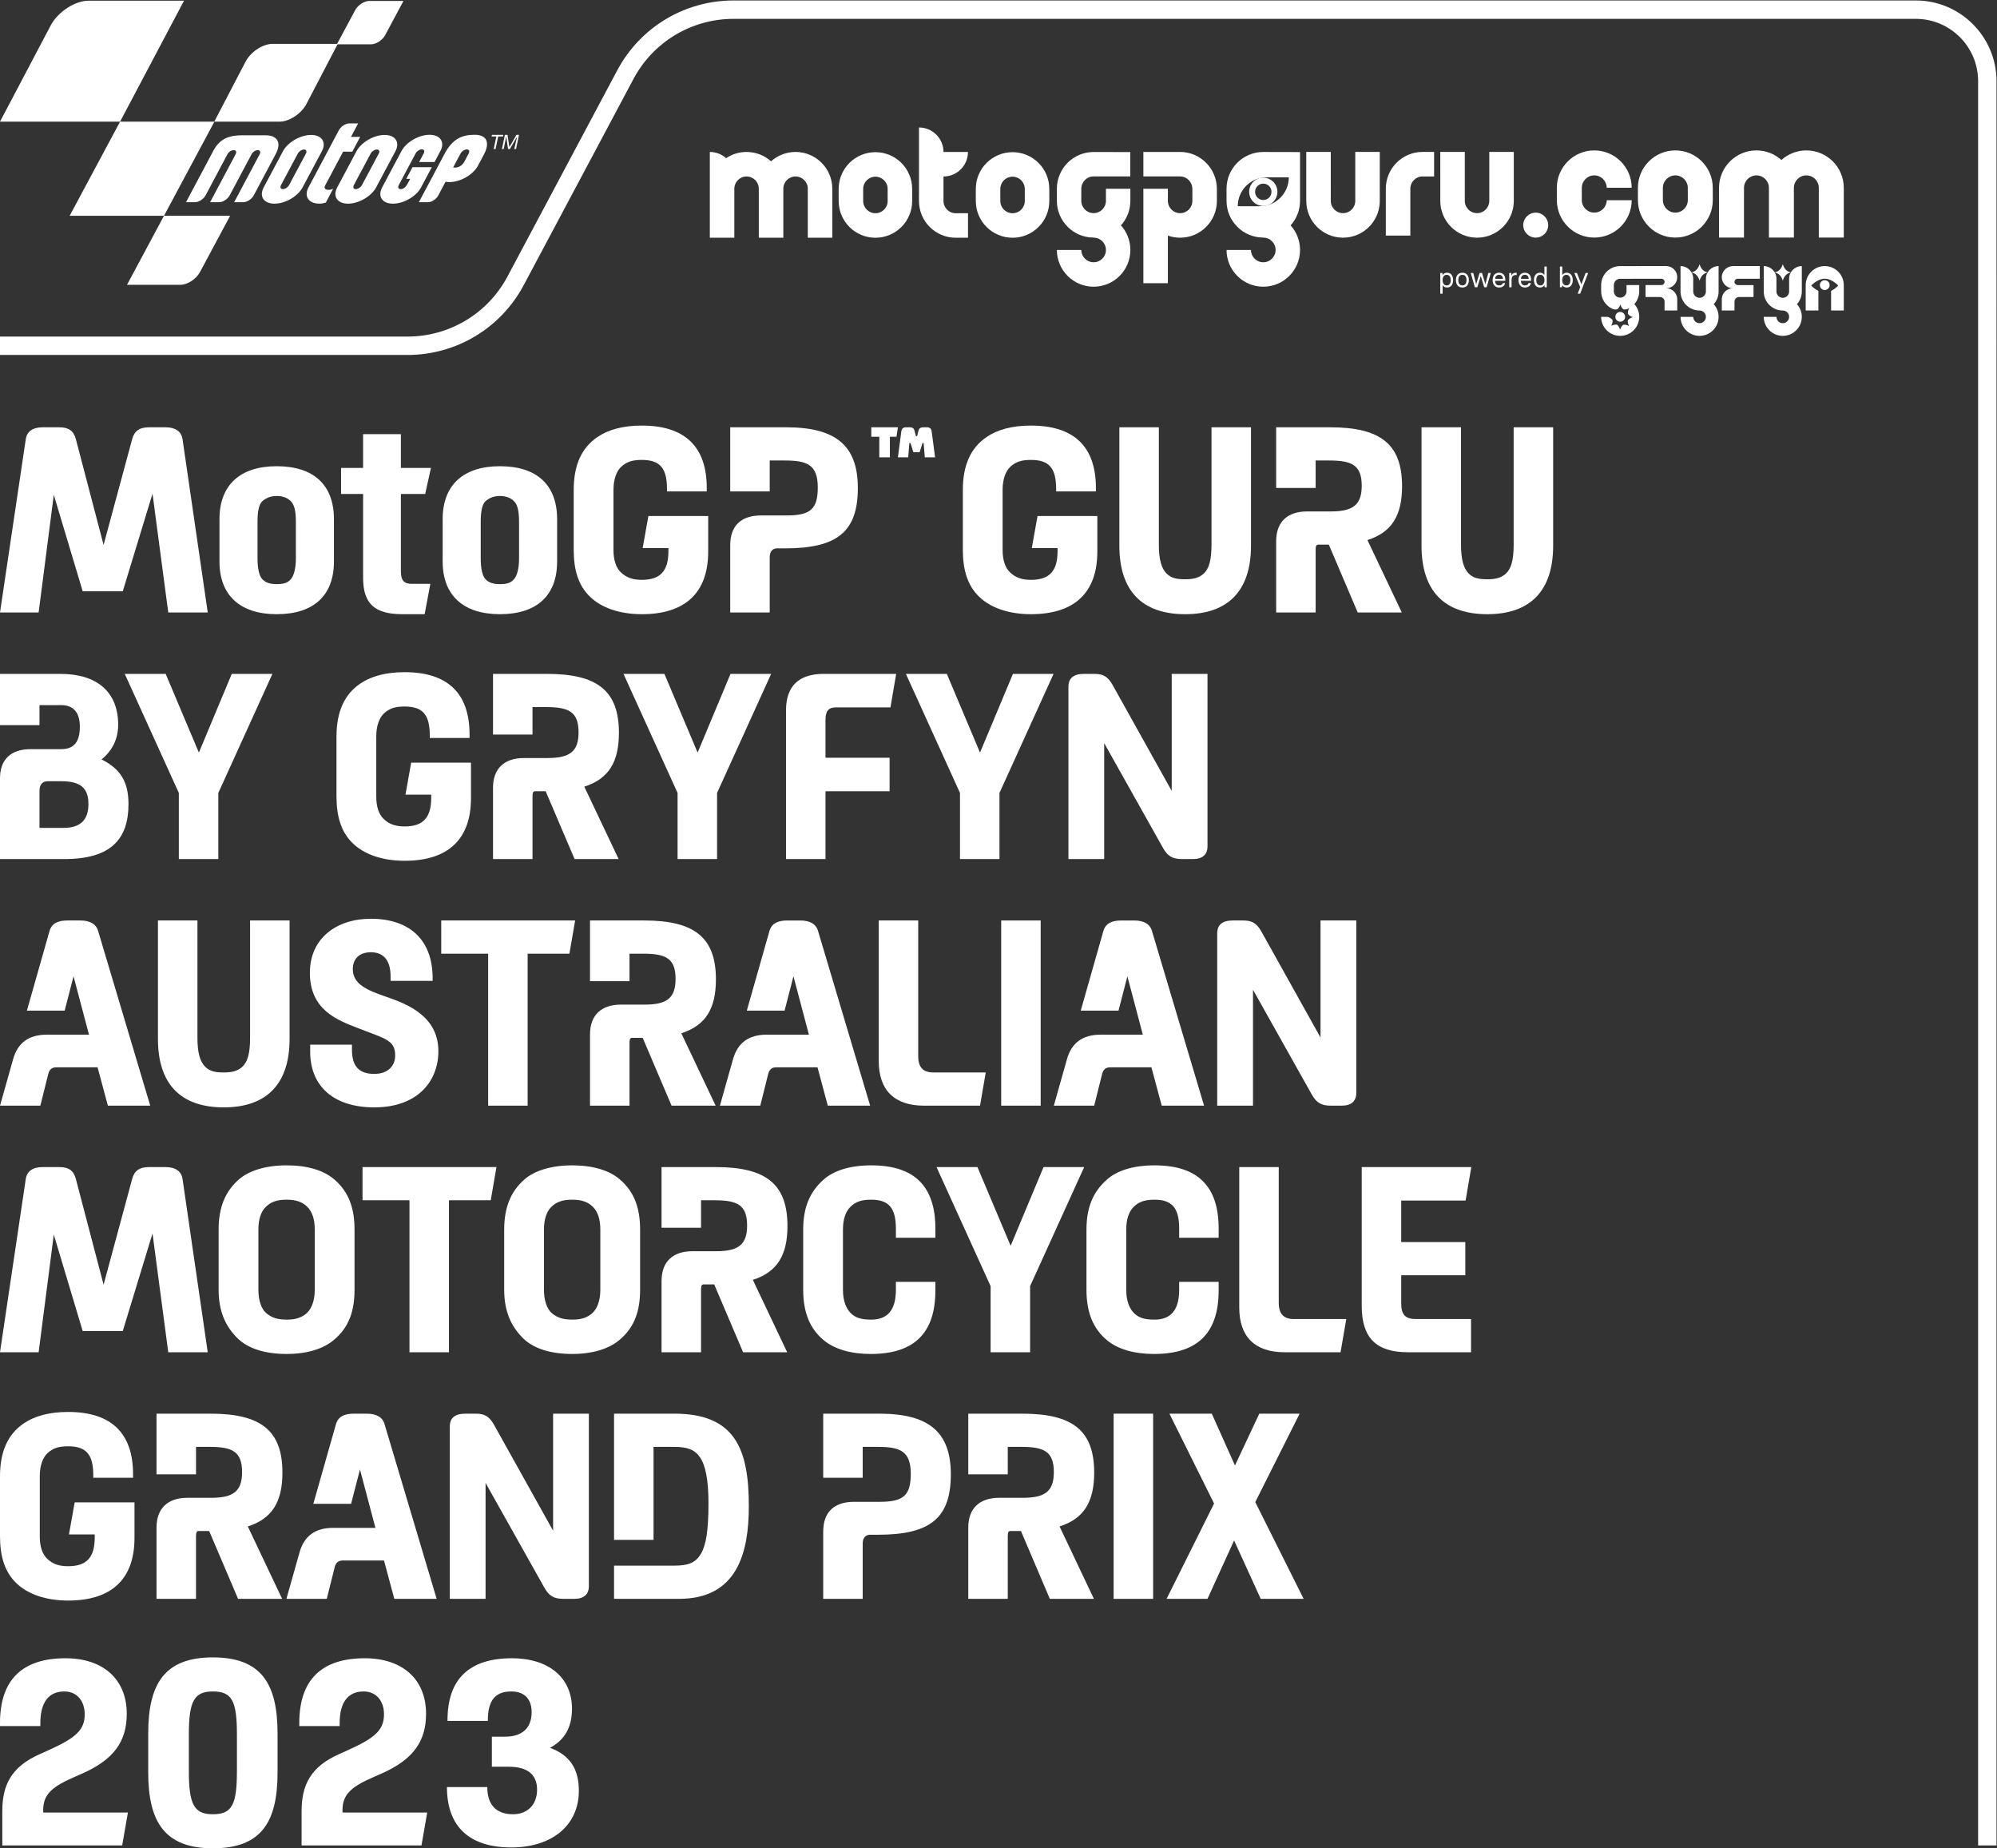 <?xml version="1.0" encoding="UTF-8" standalone="no"?>
<svg xmlns:dc="http://purl.org/dc/elements/1.1/" xmlns:cc="http://creativecommons.org/ns#" xmlns:rdf="http://www.w3.org/1999/02/22-rdf-syntax-ns#" xmlns:svg="http://www.w3.org/2000/svg" xmlns="http://www.w3.org/2000/svg" viewBox="0 0 845.013 781.933" height="781.933" width="845.013" xml:space="preserve" id="svg2" version="1.1">
  <rect x="0" y="0" width="845.013" height="781.933" fill="#333333" stroke="none"/>
  <defs id="defs6"></defs>
  <g transform="matrix(1.333,0,0,-1.333,0,781.933)" id="g10">
    <g transform="scale(0.1)" id="g12">
      <path id="path14" style="fill:#ffffff;fill-opacity:1;fill-rule:nonzero;stroke:none" d="m 0,3922.16 81.754,549.54 c 3.633,25.44 22.711,38.15 53.594,38.15 h 52.679 c 29.977,0 45.422,-10.89 52.684,-37.24 l 88.109,-336.08 90.84,336.08 c 7.262,26.35 23.617,37.24 53.586,37.24 h 52.688 c 29.976,0 49.961,-12.71 53.589,-38.15 l 79.934,-549.54 H 534.109 l -49.957,376.96 -94.468,-309.74 H 262.512 l -91.739,306.1 -48.14,-373.32 H 0"></path>
      <path id="path16" style="fill:#ffffff;fill-opacity:1;fill-rule:nonzero;stroke:none" d="m 923.758,4028.43 c 9.078,10.9 15.441,33.61 15.441,64.49 v 117.18 c 0,32.7 -4.547,53.59 -15.441,64.49 -10.899,11.81 -27.254,17.26 -45.422,17.26 -19.07,0 -34.516,-6.36 -46.324,-17.26 -9.992,-9.99 -14.532,-31.79 -14.532,-64.49 v -117.18 c 0,-30.88 5.45,-54.5 14.532,-64.49 10.902,-11.81 25.433,-16.35 46.324,-16.35 20.894,0 35.43,3.64 45.422,16.35 z m -227.086,55.41 v 134.44 c 0,108.09 65.394,168.04 181.664,168.04 117.18,0 181.674,-59.04 181.674,-168.04 v -134.44 c 0,-108.09 -64.494,-167.14 -181.674,-167.14 -116.27,0 -181.664,59.96 -181.664,167.14"></path>
      <path id="path18" style="fill:#ffffff;fill-opacity:1;fill-rule:nonzero;stroke:none" d="m 1277.07,3916.7 c -88.11,0 -124.44,33.61 -124.44,115.37 v 266.14 h -69.94 v 82.66 h 69.94 v 107.18 h 119.9 v -107.18 h 95.38 l -18.17,-82.66 h -77.21 v -245.25 c 0,-29.07 9.99,-39.97 34.51,-39.97 h 59.05 l -18.17,-96.29 h -70.85"></path>
      <path id="path20" style="fill:#ffffff;fill-opacity:1;fill-rule:nonzero;stroke:none" d="m 1632.23,4028.43 c 9.08,10.9 15.44,33.61 15.44,64.49 v 117.18 c 0,32.7 -4.54,53.59 -15.44,64.49 -10.9,11.81 -27.25,17.26 -45.42,17.26 -19.07,0 -34.52,-6.36 -46.32,-17.26 -10,-9.99 -14.54,-31.79 -14.54,-64.49 v -117.18 c 0,-30.88 5.46,-54.5 14.54,-64.49 10.9,-11.81 25.43,-16.35 46.32,-16.35 20.9,0 35.43,3.64 45.42,16.35 z m -227.08,55.41 v 134.44 c 0,108.09 65.39,168.04 181.66,168.04 117.18,0 181.67,-59.04 181.67,-168.04 v -134.44 c 0,-108.09 -64.49,-167.14 -181.67,-167.14 -116.27,0 -181.66,59.96 -181.66,167.14"></path>
      <path id="path22" style="fill:#ffffff;fill-opacity:1;fill-rule:nonzero;stroke:none" d="m 2058.21,4228.27 h 189.84 v -112.63 c 0,-130.81 -72.66,-198.94 -210.73,-198.94 -69.94,0 -127.17,19.99 -163.5,54.5 -37.24,35.43 -52.68,84.48 -52.68,149.88 v 189.85 c 0,78.12 24.52,133.53 75.39,168.04 34.51,23.62 81.75,36.34 140.79,36.34 136.25,0 206.19,-66.31 206.19,-198.03 v -10.89 h -126.26 v 8.17 c 0,66.31 -22.7,91.75 -79.93,91.75 -29.06,0 -47.23,-5.46 -64.49,-20.9 -15.45,-13.63 -25.44,-39.97 -25.44,-73.58 v -191.65 c 0,-31.8 8.18,-56.32 23.62,-70.86 16.35,-15.44 35.43,-23.61 66.31,-23.61 58.13,0 84.47,27.25 84.47,90.83 v 9.99 h -81.74 l 18.16,101.74"></path>
      <path id="path24" style="fill:#ffffff;fill-opacity:1;fill-rule:nonzero;stroke:none" d="m 2317.97,3922.16 v 213.45 c 0,61.77 34.52,94.48 98.1,94.48 h 81.76 c 75.39,0 98.1,20.89 98.1,89.01 0,71.76 -33.61,85.39 -104.46,85.39 h -48.14 v -98.1 h -125.36 v 203.46 h 178.04 c 157.15,0 227.08,-58.13 227.08,-192.57 0,-138.06 -64.49,-191.65 -230.72,-191.65 h -25.42 c -15.45,0 -23.62,-10.91 -23.62,-28.17 v -175.3 h -125.36"></path>
      <path id="path26" style="fill:#ffffff;fill-opacity:1;fill-rule:nonzero;stroke:none" d="m 2968.32,4414.48 h -32.7 l -3.63,45.41 h -3.64 l -9.08,-29.06 h -19.98 l -9.09,29.06 h -3.63 l -3.63,-45.41 h -32.71 l 10.91,82.66 c 0.9,8.17 6.35,12.71 14.53,12.71 h 11.81 c 8.17,0 13.62,-2.72 15.44,-10.89 l 4.54,-17.27 h 3.64 l 4.54,17.27 c 1.81,8.17 7.26,10.89 15.44,10.89 h 11.8 c 8.18,0 13.63,-4.54 14.54,-12.71 z m -118.09,95.37 -4.54,-29.97 h -20.89 v -65.4 h -33.61 v 65.4 h -25.43 v 29.97 h 84.47"></path>
      <path id="path28" style="fill:#ffffff;fill-opacity:1;fill-rule:nonzero;stroke:none" d="m 3293.49,4228.27 h 189.84 v -112.63 c 0,-130.81 -72.66,-198.94 -210.73,-198.94 -69.95,0 -127.17,19.99 -163.5,54.5 -37.25,35.43 -52.69,84.48 -52.69,149.88 v 189.85 c 0,78.12 24.53,133.53 75.39,168.04 34.52,23.62 81.76,36.34 140.8,36.34 136.25,0 206.19,-66.31 206.19,-198.03 v -10.89 h -126.26 v 8.17 c 0,66.31 -22.71,91.75 -79.93,91.75 -29.07,0 -47.23,-5.46 -64.5,-20.9 -15.44,-13.63 -25.43,-39.97 -25.43,-73.58 v -191.65 c 0,-31.8 8.18,-56.32 23.62,-70.86 16.35,-15.44 35.43,-23.61 66.31,-23.61 58.13,0 84.47,27.25 84.47,90.83 v 9.99 h -81.74 l 18.16,101.74"></path>
      <path id="path30" style="fill:#ffffff;fill-opacity:1;fill-rule:nonzero;stroke:none" d="m 3553.25,4133.8 v 376.05 h 125.35 v -372.42 c 0,-47.23 8.18,-75.39 24.53,-91.74 14.53,-14.54 31.79,-18.16 59.04,-18.16 26.34,0 43.6,4.54 58.14,17.25 17.25,15.44 25.43,42.69 25.43,92.65 v 372.42 h 125.35 V 4133.8 c 0,-142.61 -72.66,-217.1 -208.92,-217.1 -137.16,0 -208.92,74.49 -208.92,217.1"></path>
      <path id="path32" style="fill:#ffffff;fill-opacity:1;fill-rule:nonzero;stroke:none" d="m 4050.99,3922.16 v 226.17 c 0,60.86 35.43,94.47 98.11,94.47 h 75.39 c 71.76,0 98.1,21.8 98.1,81.75 0,66.31 -32.7,79.94 -103.55,79.94 h -42.69 v -87.21 h -125.36 v 192.57 h 171.68 c 160.78,0 228,-54.5 228,-187.11 0,-92.65 -32.7,-146.25 -109.91,-170.77 l 109,-229.81 h -139.88 l -91.75,215.27 h -33.61 c -5.45,0 -8.17,-3.63 -8.17,-15.44 v -199.83 h -125.36"></path>
      <path id="path34" style="fill:#ffffff;fill-opacity:1;fill-rule:nonzero;stroke:none" d="m 4512.41,4133.8 v 376.05 h 125.35 v -372.42 c 0,-47.23 8.18,-75.39 24.53,-91.74 14.53,-14.54 31.79,-18.16 59.04,-18.16 26.34,0 43.6,4.54 58.14,17.25 17.25,15.44 25.42,42.69 25.42,92.65 v 372.42 h 125.36 V 4133.8 c 0,-142.61 -72.67,-217.1 -208.92,-217.1 -137.16,0 -208.92,74.49 -208.92,217.1"></path>
      <path id="path36" style="fill:#ffffff;fill-opacity:1;fill-rule:nonzero;stroke:none" d="m 125.355,3238.55 h 77.208 c 52.687,0 78.117,25.43 78.117,75.39 0,51.78 -25.43,72.67 -87.2,72.67 h -41.785 c -17.261,0 -26.34,-10.9 -26.34,-30.88 z M 0,3139.54 v 256.15 c 0,59.96 34.523,92.65 97.195,92.65 H 193.48 c 40.872,0 59.954,21.81 59.954,71.76 0,40.88 -17.262,68.13 -59.954,68.13 h -68.125 v -63.59 H 0 v 162.6 h 191.664 c 117.172,0 183.488,-58.14 183.488,-161.68 0,-43.61 -18.172,-81.76 -52.687,-109.91 59.949,-29.98 85.387,-70.86 85.387,-141.71 0,-110.81 -55.414,-174.4 -203.473,-174.4 L 0,3139.54"></path>
      <path id="path38" style="fill:#ffffff;fill-opacity:1;fill-rule:nonzero;stroke:none" d="m 567.699,3139.54 v 209.83 l -171.672,377.87 h 129.891 l 105.367,-249.79 104.461,249.79 H 864.73 L 693.055,3349.37 V 3139.54 H 567.699"></path>
      <path id="path40" style="fill:#ffffff;fill-opacity:1;fill-rule:nonzero;stroke:none" d="m 1305.24,3445.65 h 189.84 v -112.63 c 0,-130.81 -72.67,-198.93 -210.74,-198.93 -69.94,0 -127.16,19.98 -163.49,54.5 -37.25,35.43 -52.69,84.48 -52.69,149.88 v 189.84 c 0,78.12 24.53,133.53 75.39,168.05 34.52,23.61 81.75,36.33 140.79,36.33 136.26,0 206.2,-66.31 206.2,-198.02 v -10.9 h -126.26 v 8.18 c 0,66.31 -22.71,91.74 -79.94,91.74 -29.06,0 -47.23,-5.45 -64.49,-20.89 -15.44,-13.63 -25.43,-39.97 -25.43,-73.58 v -191.66 c 0,-31.79 8.18,-56.32 23.62,-70.85 16.34,-15.44 35.42,-23.62 66.3,-23.62 58.14,0 84.48,27.25 84.48,90.84 v 9.99 h -81.75 l 18.17,101.73"></path>
      <path id="path42" style="fill:#ffffff;fill-opacity:1;fill-rule:nonzero;stroke:none" d="m 1565,3139.54 v 226.18 c 0,60.86 35.42,94.47 98.1,94.47 h 75.39 c 71.76,0 98.11,21.8 98.11,81.75 0,66.31 -32.7,79.93 -103.56,79.93 h -42.69 v -87.2 H 1565 v 192.57 h 171.68 c 160.77,0 227.99,-54.5 227.99,-187.12 0,-92.65 -32.7,-146.24 -109.91,-170.77 l 109,-229.81 h -139.88 l -91.74,215.28 h -33.61 c -5.46,0 -8.18,-3.63 -8.18,-15.44 V 3139.54 H 1565"></path>
      <path id="path44" style="fill:#ffffff;fill-opacity:1;fill-rule:nonzero;stroke:none" d="m 2150.86,3139.54 v 209.83 l -171.67,377.87 h 129.88 l 105.37,-249.79 104.46,249.79 h 128.99 l -171.68,-377.87 v -209.83 h -125.35"></path>
      <path id="path46" style="fill:#ffffff;fill-opacity:1;fill-rule:nonzero;stroke:none" d="m 2654.05,3620.96 c -23.62,0 -33.61,-10.9 -33.61,-39.05 v -120.82 h 203.46 v -106.27 h -203.46 v -215.28 h -125.36 v 472.34 c 0,76.3 40.88,115.36 119,115.36 h 230.72 l -18.17,-106.28 h -172.58"></path>
      <path id="path48" style="fill:#ffffff;fill-opacity:1;fill-rule:nonzero;stroke:none" d="m 3047.34,3139.54 v 209.83 l -171.68,377.87 h 129.89 l 105.37,-249.79 104.46,249.79 h 128.98 l -171.67,-377.87 v -209.83 h -125.35"></path>
      <path id="path50" style="fill:#ffffff;fill-opacity:1;fill-rule:nonzero;stroke:none" d="m 3391.57,3139.54 v 546.82 c 0,27.25 16.35,40.88 49.05,40.88 h 33.61 c 28.16,0 42.69,-9.08 57.22,-34.52 l 188.03,-336.99 v 371.51 h 113.55 v -546.83 c 0,-27.24 -16.36,-40.87 -46.33,-40.87 h -34.52 c -29.97,0 -45.41,9.09 -59.95,34.52 l -187.12,333.36 v -367.88 h -113.54"></path>
      <path id="path52" style="fill:#ffffff;fill-opacity:1;fill-rule:nonzero;stroke:none" d="m 0,2356.92 41.785,148.07 c 14.531,50.86 49.055,77.2 106.278,77.2 h 134.433 l -49.047,185.31 -28.16,-109.01 H 85.387 l 71.761,252.52 c 7.262,24.53 26.34,33.61 57.223,33.61 h 40.879 c 29.977,0 49.957,-10.9 56.316,-33.61 L 476.883,2356.92 H 342.445 l -32.699,121.72 H 178.949 c -13.629,0 -22.715,-6.35 -26.347,-23.61 l -24.524,-98.11 H 0"></path>
      <path id="path54" style="fill:#ffffff;fill-opacity:1;fill-rule:nonzero;stroke:none" d="m 501.379,2568.57 v 376.05 H 626.734 V 2572.2 c 0,-47.23 8.176,-75.39 24.524,-91.74 14.531,-14.54 31.793,-18.16 59.047,-18.16 26.34,0 43.593,4.54 58.133,17.25 17.253,15.44 25.429,42.69 25.429,92.65 v 372.42 h 125.356 v -376.05 c 0,-142.61 -72.668,-217.1 -208.918,-217.1 -137.164,0 -208.926,74.49 -208.926,217.1"></path>
      <path id="path56" style="fill:#ffffff;fill-opacity:1;fill-rule:nonzero;stroke:none" d="m 984.586,2528.6 v 21.81 H 1117.2 v -15.45 c 0,-53.59 22.72,-77.21 70.86,-77.21 44.51,0 66.31,26.34 66.31,58.13 0,38.15 -18.17,49.06 -68.13,68.13 l -49.96,19.08 c -66.31,25.43 -152.596,58.13 -152.596,175.3 0,109.92 84.476,171.68 193.476,171.68 124.44,0 196.2,-68.12 196.2,-188.93 v -8.17 h -133.53 v 14.53 c 0,49.96 -21.79,76.3 -62.67,76.3 -37.24,0 -57.23,-21.8 -57.23,-53.6 0,-49.04 48.15,-67.21 101.73,-86.29 l 18.17,-6.36 c 71.76,-25.43 151.7,-67.22 151.7,-168.04 0,-93.56 -64.5,-178.04 -203.47,-178.04 -127.17,0 -203.474,65.41 -203.474,177.13"></path>
      <path id="path58" style="fill:#ffffff;fill-opacity:1;fill-rule:nonzero;stroke:none" d="m 1549.57,2356.92 v 482.34 H 1400.6 v 105.36 h 425.1 l -18.16,-105.36 h -132.63 v -482.34 h -125.34"></path>
      <path id="path60" style="fill:#ffffff;fill-opacity:1;fill-rule:nonzero;stroke:none" d="m 1872.91,2356.92 v 226.18 c 0,60.86 35.43,94.47 98.1,94.47 h 75.4 c 71.76,0 98.1,21.8 98.1,81.75 0,66.31 -32.7,79.94 -103.56,79.94 h -42.69 v -87.21 h -125.35 v 192.57 h 171.68 c 160.77,0 227.99,-54.5 227.99,-187.11 0,-92.65 -32.7,-146.25 -109.91,-170.77 l 109,-229.82 h -139.88 l -91.74,215.28 h -33.61 c -5.45,0 -8.18,-3.63 -8.18,-15.44 v -199.84 h -125.35"></path>
      <path id="path62" style="fill:#ffffff;fill-opacity:1;fill-rule:nonzero;stroke:none" d="m 2285.28,2356.92 41.78,148.07 c 14.54,50.86 49.06,77.2 106.28,77.2 h 134.44 l -49.05,185.31 -28.16,-109.01 h -119.9 l 71.76,252.52 c 7.26,24.53 26.34,33.61 57.22,33.61 h 40.88 c 29.97,0 49.96,-10.9 56.32,-33.61 l 165.31,-554.09 h -134.43 l -32.7,121.72 h -130.8 c -13.63,0 -22.71,-6.35 -26.35,-23.61 l -24.52,-98.11 h -128.08"></path>
      <path id="path64" style="fill:#ffffff;fill-opacity:1;fill-rule:nonzero;stroke:none" d="m 2932.91,2356.92 c -93.56,0 -143.52,49.05 -143.52,141.71 v 445.99 h 125.35 v -430.55 c 0,-35.43 15.45,-51.77 48.15,-51.77 h 166.22 l -18.16,-105.38 h -178.04"></path>
      <path id="path66" style="fill:#ffffff;fill-opacity:1;fill-rule:nonzero;stroke:none" d="m 3178.14,2356.92 v 587.7 h 125.35 v -587.7 h -125.35"></path>
      <path id="path68" style="fill:#ffffff;fill-opacity:1;fill-rule:nonzero;stroke:none" d="m 3345.26,2356.92 41.79,148.07 c 14.53,50.86 49.05,77.2 106.27,77.2 h 134.44 l -49.05,185.31 -28.16,-109.01 h -119.9 l 71.76,252.52 c 7.26,24.53 26.34,33.61 57.22,33.61 h 40.88 c 29.98,0 49.96,-10.9 56.32,-33.61 l 165.31,-554.09 h -134.43 l -32.7,121.72 h -130.8 c -13.63,0 -22.71,-6.35 -26.35,-23.61 l -24.52,-98.11 h -128.08"></path>
      <path id="path70" style="fill:#ffffff;fill-opacity:1;fill-rule:nonzero;stroke:none" d="m 3863.9,2356.92 v 546.83 c 0,27.25 16.35,40.87 49.05,40.87 h 33.61 c 28.16,0 42.69,-9.08 57.22,-34.51 l 188.03,-337 v 371.51 h 113.55 V 2397.8 c 0,-27.25 -16.36,-40.88 -46.33,-40.88 h -34.52 c -29.98,0 -45.41,9.09 -59.95,34.52 l -187.12,333.37 V 2356.92 H 3863.9"></path>
      <path id="path72" style="fill:#ffffff;fill-opacity:1;fill-rule:nonzero;stroke:none" d="m 0,1574.32 81.754,549.54 c 3.633,25.44 22.711,38.15 53.594,38.15 h 52.679 c 29.977,0 45.422,-10.89 52.684,-37.24 l 88.109,-336.08 90.84,336.08 c 7.262,26.35 23.617,37.24 53.586,37.24 h 52.688 c 29.976,0 49.961,-12.71 53.589,-38.15 l 79.934,-549.54 H 534.109 l -49.957,376.96 -94.468,-309.74 H 262.512 l -91.739,306.1 -48.14,-373.32 H 0"></path>
      <path id="path74" style="fill:#ffffff;fill-opacity:1;fill-rule:nonzero;stroke:none" d="m 967.363,1693.31 c 19.985,13.62 31.793,41.78 31.793,79.03 v 191.65 c 0,32.71 -8.176,56.32 -23.617,71.76 -15.445,15.45 -35.43,22.72 -65.402,22.72 -31.793,0 -50.867,-7.27 -67.215,-23.62 -14.531,-14.54 -22.711,-39.06 -22.711,-70.86 v -191.65 c 0,-32.71 9.086,-59.96 24.527,-73.58 17.254,-14.53 35.422,-20.89 65.399,-20.89 24.531,0 41.785,4.54 57.226,15.44 z m -212.55,-75.39 c -39.063,38.15 -60.86,86.29 -60.86,155.32 v 189.85 c 0,70.85 20.891,121.72 64.492,159.87 32.7,28.16 85.383,44.51 151.692,44.51 64.496,0 117.183,-15.45 150.793,-44.51 49.04,-41.79 64.49,-96.29 64.49,-159.87 v -189.85 c 0,-67.21 -17.26,-118.99 -64.49,-158.96 -33.61,-29.07 -86.297,-45.42 -150.793,-45.42 -69.032,0 -122.625,17.26 -155.324,49.06"></path>
      <path id="path76" style="fill:#ffffff;fill-opacity:1;fill-rule:nonzero;stroke:none" d="m 1299.79,1574.32 v 482.33 h -148.96 v 105.36 h 425.1 l -18.16,-105.36 h -132.63 v -482.33 h -125.35"></path>
      <path id="path78" style="fill:#ffffff;fill-opacity:1;fill-rule:nonzero;stroke:none" d="m 1873.85,1693.31 c 19.99,13.62 31.8,41.78 31.8,79.03 v 191.65 c 0,32.71 -8.18,56.32 -23.62,71.76 -15.45,15.45 -35.43,22.72 -65.41,22.72 -31.79,0 -50.86,-7.27 -67.21,-23.62 -14.53,-14.54 -22.71,-39.06 -22.71,-70.86 v -191.65 c 0,-32.71 9.08,-59.96 24.53,-73.58 17.25,-14.53 35.42,-20.89 65.39,-20.89 24.53,0 41.79,4.54 57.23,15.44 z m -212.55,-75.39 c -39.06,38.15 -60.86,86.29 -60.86,155.32 v 189.85 c 0,70.85 20.89,121.72 64.49,159.87 32.7,28.16 85.39,44.51 151.69,44.51 64.5,0 117.18,-15.45 150.79,-44.51 49.05,-41.79 64.5,-96.29 64.5,-159.87 v -189.85 c 0,-67.21 -17.27,-118.99 -64.5,-158.96 -33.61,-29.07 -86.29,-45.42 -150.79,-45.42 -69.03,0 -122.62,17.26 -155.32,49.06"></path>
      <path id="path80" style="fill:#ffffff;fill-opacity:1;fill-rule:nonzero;stroke:none" d="m 2099.99,1574.32 v 226.17 c 0,60.86 35.43,94.47 98.1,94.47 h 75.4 c 71.76,0 98.1,21.8 98.1,81.75 0,66.31 -32.7,79.94 -103.55,79.94 h -42.69 v -87.21 h -125.36 v 192.57 h 171.68 c 160.78,0 228,-54.5 228,-187.11 0,-92.65 -32.71,-146.25 -109.91,-170.77 l 109,-229.81 h -139.88 l -91.75,215.27 h -33.61 c -5.45,0 -8.17,-3.63 -8.17,-15.44 v -199.83 h -125.36"></path>
      <path id="path82" style="fill:#ffffff;fill-opacity:1;fill-rule:nonzero;stroke:none" d="m 2615.91,1611.56 c -45.42,37.24 -66.31,89.02 -66.31,161.68 v 189.85 c 0,70.85 20.89,119.9 63.58,158.05 32.71,29.98 85.39,46.33 152.6,46.33 137.17,0 203.48,-66.31 203.48,-200.75 v -29.07 H 2843.9 v 29.07 c 0,65.4 -22.71,91.75 -78.12,91.75 -30.88,0 -49.96,-6.37 -66.31,-22.72 -14.53,-14.53 -23.61,-38.15 -23.61,-71.76 v -191.65 c 0,-36.34 10.9,-61.77 27.25,-76.3 15.44,-13.63 33.61,-18.17 62.67,-18.17 51.78,0 78.12,30.88 78.12,94.47 v 25.43 h 125.36 v -27.25 c 0,-135.35 -67.22,-201.66 -205.29,-201.66 -63.58,0 -114.45,15.45 -148.06,42.7"></path>
      <path id="path84" style="fill:#ffffff;fill-opacity:1;fill-rule:nonzero;stroke:none" d="m 3144.54,1574.32 v 209.83 l -171.67,377.86 h 129.89 l 105.37,-249.79 104.46,249.79 h 128.98 L 3269.9,1784.15 v -209.83 h -125.36"></path>
      <path id="path86" style="fill:#ffffff;fill-opacity:1;fill-rule:nonzero;stroke:none" d="m 3515.14,1611.56 c -45.42,37.24 -66.31,89.02 -66.31,161.68 v 189.85 c 0,70.85 20.89,119.9 63.58,158.05 32.7,29.98 85.38,46.33 152.6,46.33 137.16,0 203.47,-66.31 203.47,-200.75 v -29.07 h -125.35 v 29.07 c 0,65.4 -22.71,91.75 -78.12,91.75 -30.88,0 -49.96,-6.37 -66.31,-22.72 -14.53,-14.53 -23.62,-38.15 -23.62,-71.76 v -191.65 c 0,-36.34 10.91,-61.77 27.25,-76.3 15.45,-13.63 33.62,-18.17 62.68,-18.17 51.78,0 78.12,30.88 78.12,94.47 v 25.43 h 125.35 v -27.25 c 0,-135.35 -67.22,-201.66 -205.29,-201.66 -63.58,0 -114.45,15.45 -148.05,42.7"></path>
      <path id="path88" style="fill:#ffffff;fill-opacity:1;fill-rule:nonzero;stroke:none" d="m 4077.37,1574.32 c -93.56,0 -143.52,49.04 -143.52,141.7 v 445.99 h 125.36 v -430.55 c 0,-35.42 15.44,-51.77 48.14,-51.77 h 166.23 l -18.17,-105.37 h -178.04"></path>
      <path id="path90" style="fill:#ffffff;fill-opacity:1;fill-rule:nonzero;stroke:none" d="m 4447.95,1728.73 c 0,-35.42 13.63,-49.04 46.33,-49.04 h 175.31 v -105.37 h -200.75 c -100.82,0 -146.24,46.32 -146.24,147.14 v 440.55 h 347.9 l -18.17,-106.27 h -204.38 v -131.71 h 203.47 v -105.37 h -203.47 v -89.93"></path>
      <path id="path92" style="fill:#ffffff;fill-opacity:1;fill-rule:nonzero;stroke:none" d="m 237.082,1097.81 h 189.84 V 985.18 c 0,-130.809 -72.664,-198.93 -210.734,-198.93 -69.946,0 -127.165,19.98 -163.5,54.5 C 15.445,876.18 0,925.23 0,990.629 v 189.841 c 0,78.12 24.531,133.53 75.394,168.05 34.516,23.61 81.754,36.33 140.793,36.33 136.25,0 206.195,-66.31 206.195,-198.02 v -10.9 H 296.121 v 8.18 c 0,66.3 -22.703,91.74 -79.933,91.74 -29.067,0 -47.231,-5.45 -64.493,-20.9 -15.441,-13.62 -25.433,-39.96 -25.433,-73.57 V 989.719 c 0,-31.789 8.179,-56.321 23.617,-70.848 16.348,-15.441 35.426,-23.621 66.309,-23.621 58.132,0 84.472,27.25 84.472,90.84 v 9.992 h -81.746 l 18.168,101.728"></path>
      <path id="path94" style="fill:#ffffff;fill-opacity:1;fill-rule:nonzero;stroke:none" d="m 496.84,791.699 v 226.181 c 0,60.86 35.426,94.47 98.101,94.47 h 75.395 c 71.762,0 98.102,21.8 98.102,81.75 0,66.31 -32.7,79.93 -103.551,79.93 h -42.692 v -87.2 H 496.84 v 192.57 h 171.68 c 160.777,0 227.996,-54.5 227.996,-187.12 0,-92.65 -32.703,-146.24 -109.911,-170.77 l 109,-229.811 H 755.723 L 663.98,1006.97 h -33.613 c -5.449,0 -8.172,-3.62 -8.172,-15.431 V 791.699 H 496.84"></path>
      <path id="path96" style="fill:#ffffff;fill-opacity:1;fill-rule:nonzero;stroke:none" d="m 909.211,791.699 41.785,148.063 c 14.531,50.867 49.054,77.208 106.274,77.208 h 134.44 l -49.05,185.3 -28.16,-109 H 994.598 l 71.762,252.52 c 7.26,24.53 26.34,33.61 57.22,33.61 h 40.88 c 29.98,0 49.96,-10.9 56.32,-33.61 l 165.31,-554.091 h -134.43 l -32.7,121.723 h -130.8 c -13.63,0 -22.71,-6.363 -26.35,-23.621 l -24.52,-98.102 H 909.211"></path>
      <path id="path98" style="fill:#ffffff;fill-opacity:1;fill-rule:nonzero;stroke:none" d="m 1427.85,791.699 v 546.821 c 0,27.25 16.35,40.88 49.05,40.88 h 33.61 c 28.16,0 42.69,-9.08 57.22,-34.52 l 188.03,-336.99 v 371.51 h 113.55 V 832.57 c 0,-27.238 -16.36,-40.871 -46.33,-40.871 h -34.52 c -29.98,0 -45.41,9.09 -59.95,34.52 L 1541.39,1159.58 V 791.699 h -113.54"></path>
      <path id="path100" style="fill:#ffffff;fill-opacity:1;fill-rule:nonzero;stroke:none" d="M 1949.2,791.699 V 897.07 h 190.76 c 45.41,0 68.13,9.078 85.38,38.149 16.35,28.16 23.62,75.391 23.62,160.781 0,70.85 -9.09,119.9 -27.25,145.33 -16.35,23.62 -39.06,32.7 -81.75,32.7 h -65.4 V 978.82 H 1949.2 v 400.58 h 191.67 c 193.48,0 236.17,-113.54 236.17,-293.4 0,-144.418 -34.52,-294.301 -221.64,-294.301 h -206.2"></path>
      <path id="path102" style="fill:#ffffff;fill-opacity:1;fill-rule:nonzero;stroke:none" d="m 2613.16,791.699 v 213.461 c 0,61.77 34.52,94.47 98.1,94.47 h 81.75 c 75.4,0 98.1,20.89 98.1,89.02 0,71.76 -33.61,85.38 -104.46,85.38 h -48.14 v -98.1 h -125.35 v 203.47 h 178.03 c 157.15,0 227.09,-58.14 227.09,-192.57 0,-138.07 -64.49,-191.658 -230.72,-191.658 h -25.43 c -15.44,0 -23.62,-10.902 -23.62,-28.16 V 791.699 h -125.35"></path>
      <path id="path104" style="fill:#ffffff;fill-opacity:1;fill-rule:nonzero;stroke:none" d="m 3073.66,791.699 v 226.181 c 0,60.86 35.43,94.47 98.1,94.47 h 75.39 c 71.76,0 98.11,21.8 98.11,81.75 0,66.31 -32.7,79.93 -103.56,79.93 h -42.69 v -87.2 h -125.35 v 192.57 h 171.68 c 160.77,0 227.99,-54.5 227.99,-187.12 0,-92.65 -32.7,-146.24 -109.91,-170.77 l 109,-229.811 h -139.88 l -91.74,215.271 h -33.61 c -5.46,0 -8.18,-3.62 -8.18,-15.431 v -199.84 h -125.35"></path>
      <path id="path106" style="fill:#ffffff;fill-opacity:1;fill-rule:nonzero;stroke:none" d="M 3535.07,791.699 V 1379.4 h 125.35 V 791.699 h -125.35"></path>
      <path id="path108" style="fill:#ffffff;fill-opacity:1;fill-rule:nonzero;stroke:none" d="m 3703.1,791.699 150.79,302.481 -141.71,285.22 h 134.44 l 73.57,-164.41 77.22,164.41 h 128.07 L 3984.69,1098.72 4138.2,791.699 H 4001.95 L 3917.47,977 3833,791.699 h -129.9"></path>
      <path id="path110" style="fill:#ffffff;fill-opacity:1;fill-rule:nonzero;stroke:none" d="M 7.262,9.078 V 117.18 c 0,84.468 29.07,141.699 119,181.672 l 26.34,11.8 c 89.015,39.969 116.265,65.407 116.265,114.457 0,43.59 -25.433,72.661 -64.488,72.661 -49.961,0 -76.309,-34.508 -76.309,-100.829 v -9.082 H 0 v 10 c 0,136.25 69.938,205.282 208.008,205.282 118.996,0 194.383,-66.309 194.383,-176.219 0,-89.024 -42.688,-146.242 -141.696,-189.84 L 237.98,227.09 C 168.949,197.109 137.156,173.492 137.156,121.719 v -8.18 H 406.027 L 387.859,9.078 H 7.262"></path>
      <path id="path112" style="fill:#ffffff;fill-opacity:1;fill-rule:nonzero;stroke:none" d="m 752.082,244.34 v 117.18 c 0,107.179 -16.348,136.25 -76.301,136.25 -59.047,0 -76.301,-29.969 -76.301,-136.25 V 244.34 c 0,-106.27 17.254,-136.25 76.301,-136.25 59.953,0 76.301,29.07 76.301,136.25 z m -281.59,-3.629 V 364.25 c 0,158.949 52.688,241.621 205.289,241.621 154.418,0 205.285,-84.48 205.285,-241.621 V 240.711 C 881.066,81.75 828.383,0 675.781,0 522.27,0 470.492,84.481 470.492,240.711"></path>
      <path id="path114" style="fill:#ffffff;fill-opacity:1;fill-rule:nonzero;stroke:none" d="M 957.34,9.078 V 117.18 c 0,84.468 29.07,141.699 119,181.672 l 26.34,11.8 c 89.01,39.969 116.27,65.407 116.27,114.457 0,43.59 -25.44,72.661 -64.49,72.661 -49.96,0 -76.31,-34.508 -76.31,-100.829 v -9.082 H 950.078 v 10 c 0,136.25 69.932,205.282 208.002,205.282 119,0 194.39,-66.309 194.39,-176.219 0,-89.024 -42.69,-146.242 -141.7,-189.84 l -22.71,-9.992 c -69.03,-29.981 -100.82,-53.598 -100.82,-105.371 v -8.18 H 1356.1 L 1337.94,9.078 h -380.6"></path>
      <path id="path116" style="fill:#ffffff;fill-opacity:1;fill-rule:nonzero;stroke:none" d="m 1418.75,194.379 h 128.07 c 0,-56.309 28.16,-86.289 81.76,-86.289 46.32,0 76.3,30.89 76.3,78.121 0,48.141 -30.88,72.668 -89.93,72.668 h -53.59 v 95.371 h 41.78 c 54.51,0 84.48,27.262 84.48,78.121 0,41.789 -23.62,65.399 -64.5,65.399 -51.77,0 -74.48,-29.071 -74.48,-91.739 v -1.82 h -128.08 v 2.73 c 0,129.891 69.04,196.2 204.38,196.2 117.18,0 190.75,-61.762 190.75,-159.86 0,-59.051 -22.7,-99.019 -69.93,-124.449 62.67,-22.711 91.73,-66.312 91.73,-136.25 0,-109 -84.47,-179.852 -214.37,-179.852 -133.52,0 -204.37,66.309 -204.37,191.649"></path>
      <path id="path118" style="fill:#ffffff;fill-opacity:1;fill-rule:nonzero;stroke:none" d="m 1596.62,5432.82 h -15.11 l -8.42,-39.86 h -5.96 l 8.41,39.86 h -15.06 l 1.07,5.04 h 36.2 l -1.13,-5.04"></path>
      <path id="path120" style="fill:#ffffff;fill-opacity:1;fill-rule:nonzero;stroke:none" d="m 1602.66,5437.86 h 8.3 l 5.99,-38.6 h 0.12 l 22.2,38.6 h 8.29 l -9.5,-44.9 h -5.71 l 9.17,39.32 h -0.15 l -22.9,-39.32 h -5.7 l -5.84,39.32 h -0.12 l -7.85,-39.32 h -5.72 l 9.42,44.9"></path>
      <path id="path122" style="fill:#ffffff;fill-opacity:1;fill-rule:evenodd;stroke:none" d="m 161.055,5785.47 c 23.179,43.24 77,78.3 120.254,78.3 H 584.188 L 381.172,5479.88 H 0 l 161.055,305.59"></path>
      <path id="path124" style="fill:#ffffff;fill-opacity:1;fill-rule:evenodd;stroke:none" d="m 780.121,5671.44 c 16.367,30.54 54.387,55.29 84.914,55.29 h 207.195 l -99.988,-191.62 c -16.347,-30.54 -54.371,-55.29 -84.91,-55.29 H 680.168 l 99.953,191.62"></path>
      <path id="path126" style="fill:#ffffff;fill-opacity:1;fill-rule:evenodd;stroke:none" d="m 1127.39,5833.69 c 8.68,16.18 28.81,29.29 44.98,29.29 h 108.41 l -58.06,-108.4 c -8.69,-16.18 -28.82,-29.29 -45,-29.29 h -108.4 l 58.07,108.4"></path>
      <path id="path128" style="fill:#ffffff;fill-opacity:1;fill-rule:evenodd;stroke:none" d="M 381.172,5479.88 H 680.66 L 520.605,5181.18 H 221.137 l 160.035,298.7"></path>
      <path id="path130" style="fill:#ffffff;fill-opacity:1;fill-rule:evenodd;stroke:none" d="M 520.602,5181.21 H 730.57 l -95.668,-178.54 c -12.023,-22.45 -39.992,-40.65 -62.445,-40.65 H 403.145 l 117.457,219.19"></path>
      <path id="path132" style="fill:#ffffff;fill-opacity:1;fill-rule:nonzero;stroke:none" d="m 1414.33,5289.16 -23.12,-43.48 c -6.29,-11.86 -21.05,-21.48 -32.9,-21.48 h -28.69 l 61.68,116.04 18.63,35.1 c 26.39,51.66 58.77,62.86 96.5,62.86 42.59,0 48.03,-28.21 29.5,-63.02 l -1.33,-2.45 -16.17,-30.4 -1.02,-2.03 c -15.34,-28.85 -55.99,-52.23 -90.81,-52.23 -4.38,0 -8.49,0.38 -12.27,1.09 m 47.84,89.79 -2.36,-4.24 -21.48,-40.43 h 8.5 c 9.51,0 21.29,7.69 26.34,17.18 l 14.68,27.49 c 3.77,7.11 1.08,12.85 -6.01,12.85 -7.1,0 -15.91,-5.74 -19.67,-12.85 m -440.85,6.25 -60.285,-113.08 -0.433,-0.84 c -15.172,-28.54 -55.122,-51.67 -89.231,-51.67 -34.086,0 -49.441,23.1 -34.324,51.59 l 61.238,114.89 c 15.199,28.51 55.129,51.61 89.211,51.61 34.114,0 49.464,-23.12 34.294,-51.66 z M 891.992,5278.54 c -3.773,-7.1 -1.074,-12.85 6.004,-12.85 7.102,0 15.918,5.75 19.695,12.85 l 53.438,100.16 c 3.758,7.09 1.066,12.84 -6.024,12.84 -7.101,0 -15.914,-5.75 -19.695,-12.84 z m 362.748,106.66 -60.3,-113.08 -0.43,-0.84 c -15.18,-28.54 -55.12,-51.67 -89.23,-51.67 -34.07,0 -49.45,23.1 -34.32,51.59 l 61.24,114.89 c 15.19,28.51 55.12,51.61 89.21,51.61 34.12,0 49.46,-23.12 34.29,-51.66 z m -131.49,-106.66 c -3.76,-7.1 -1.07,-12.85 6.04,-12.85 7.07,0 15.89,5.75 19.68,12.85 l 53.42,100.16 c 3.78,7.09 1.08,12.84 -6.02,12.84 -7.1,0 -15.91,-5.75 -19.68,-12.84 z m 274.18,107.16 -18.06,-33.99 h -48.9 l 14.6,27.49 c 3.78,7.1 1.09,12.85 -6.02,12.85 -7.09,0 -15.91,-5.75 -19.67,-12.85 l -49.15,-92.43 -4.37,-8.23 c -3.78,-7.1 -1.09,-12.85 6.01,-12.85 7.09,0 15.89,4.6 23.5,20.13 l 6.65,12.52 h -12.36 l 19.7,36.94 h 61.26 l -33.58,-63.16 -0.45,-0.84 c -15.15,-28.54 -55.1,-51.67 -89.21,-51.67 -34.07,0 -49.46,23.1 -34.34,51.59 l 8.28,15.57 53.09,99.82 c 15.16,28.5 55.1,51.61 89.19,51.61 34.11,0 49.46,-23.12 34.29,-51.66 z m -598.969,-9.07 -0.891,-2.01 -23.797,-44.76 -44.605,-83.84 c -3.762,-7.07 -10.496,-13.36 -17.828,-17.31 -5.078,-2.74 -10.457,-4.37 -15.363,-4.37 h -28.934 l 56.117,105.54 24.875,46.78 c 0.164,0.59 0.5,1.2 0.836,1.82 2.453,6.29 -0.398,11.12 -6.914,11.12 -7.168,0 -16.039,-5.79 -19.859,-12.94 l -24.868,-46.78 -44.585,-83.86 c -6.368,-11.97 -21.235,-21.68 -33.2,-21.68 h -28.937 l 80.988,152.32 c 17.262,35.6 37.762,59.9 96.289,59.9 h 76.375 c 29.219,0 53.508,-17.05 30.844,-59.93 l -69.441,-130.61 c -6.372,-11.97 -21.227,-21.68 -33.2,-21.68 h -28.941 l 56.101,105.54 24.872,46.75 c 3.816,7.16 1.093,12.97 -6.079,12.97 -7.148,0 -16.039,-5.81 -19.855,-12.97 m 290.749,7.97 -57.49,-108.12 c -3.76,-7.1 0.96,-12.18 8.03,-12.84 5.2,-0.48 10.62,0.08 17.72,2.9 l -23.24,-43.52 c -8.01,-2.2 -12.44,-3.41 -20.21,-3.41 -34.098,0 -49.977,22.98 -34.86,51.49 l 96.65,181.72 c 6.29,11.87 21.05,21.49 32.9,21.49 h 28.14 l -22.7,-42.79 h 29.18 l -24.93,-46.93 -29.19,0.01"></path>
      <path id="path134" style="fill:#ffffff;fill-opacity:1;fill-rule:nonzero;stroke:none" d="m 6337.6,9.078 h -58.35 V 5608.34 c 0,109.05 -88.72,197.77 -197.76,197.77 H 2328.53 c -133.37,0 -255.12,-73.16 -317.74,-190.92 L 1662.61,4961.25 C 1589.85,4824.4 1448.36,4739.39 1293.36,4739.39 H 0 v 58.35 h 1293.36 c 133.37,0 255.12,73.16 317.73,190.92 l 348.19,653.94 c 72.76,136.85 214.25,221.86 369.25,221.86 h 3752.96 c 141.22,0 256.11,-114.89 256.11,-256.12 V 9.078"></path>
      <path id="path136" style="fill:#ffffff;fill-opacity:1;fill-rule:nonzero;stroke:none" d="m 3999.45,5211.5 h -70.33 c 0,50.63 41.03,91.66 91.65,91.66 h 70.34 c 0,-50.62 -41.03,-91.66 -91.66,-91.66 z m 126.97,171.86 c 0,0 -113.7,0.28 -116.31,0.28 -64.43,0 -116.66,-52.23 -116.66,-116.66 v -38.32 c 0,-64.36 52.13,-116.55 116.47,-116.65 v -0.21 c 0.07,0 0.13,0.02 0.19,0.02 21.56,0 39.1,-17.54 39.1,-39.1 0,-21.56 -17.54,-39.1 -39.1,-39.1 -21.55,0 -39.1,17.54 -39.1,39.1 h -77.56 c 0,-64.43 52.23,-116.66 116.66,-116.66 64.43,0 116.66,52.23 116.66,116.66 0,29.98 -11.32,57.31 -29.89,77.97 18.57,20.67 29.89,47.99 29.89,77.97 v 7.29 31.03 116.38 h -0.35"></path>
      <path id="path138" style="fill:#ffffff;fill-opacity:1;fill-rule:nonzero;stroke:none" d="m 4605.2,4976.92 c 0,9.15 -3.55,16.88 -12.97,16.88 -9.06,0 -12.97,-7.82 -12.97,-16.88 0,-8.98 3.91,-16.79 12.97,-16.79 9.42,0 12.97,7.72 12.97,16.79 m -33.23,22.74 h 6.49 l 0.97,-6.3 h 0.36 c 2.4,4 6.93,7.11 13.68,7.11 11.91,0 19.2,-8.89 19.29,-23.55 -0.09,-13.42 -6.49,-23.46 -19.29,-23.46 -6.75,0 -11.28,3.11 -13.68,7.11 h -0.36 v -26.66 h -7.46 v 65.75"></path>
      <path id="path140" style="fill:#ffffff;fill-opacity:1;fill-rule:nonzero;stroke:none" d="m 4655.14,4976.92 c 0,9.77 -3.73,16.88 -12.98,16.88 -9.24,0 -12.97,-7.19 -12.97,-16.88 0,-9.78 3.82,-16.79 12.97,-16.79 9.25,0 12.98,7.01 12.98,16.79 m -33.5,0 c 0,13.06 6.48,23.55 20.52,23.55 14.04,0 20.53,-10.49 20.53,-23.55 0,-12.98 -6.31,-23.46 -20.53,-23.46 -14.21,0 -20.52,10.4 -20.52,23.46"></path>
      <path id="path142" style="fill:#ffffff;fill-opacity:1;fill-rule:nonzero;stroke:none" d="m 4668.9,4998.78 v 0.89 h 7.73 l 9.07,-35.28 h 0.35 l 10.67,35.28 h 7.64 l 10.66,-35.28 h 0.36 l 9.06,35.28 h 7.56 v -0.89 l -12.8,-44.52 h -7.73 l -10.67,35.28 h -0.35 l -10.93,-35.28 h -7.73 l -12.89,44.52"></path>
      <path id="path144" style="fill:#ffffff;fill-opacity:1;fill-rule:nonzero;stroke:none" d="m 4770.64,4980.92 c 0,7.2 -3.82,12.88 -11.91,12.88 -8.53,0 -12.35,-5.78 -12.61,-12.88 z m -32.43,-4 c 0,13.15 6.49,23.54 20.52,23.54 12.8,0 19.64,-9.5 19.64,-22.12 v -3.64 h -32.34 c 0,-8.63 4.35,-14.57 12.79,-14.57 5.96,0 10.22,2.48 11.47,7.28 h 7.46 c -1.24,-8.36 -9.24,-13.95 -18.93,-13.95 -13.42,0 -20.61,10.13 -20.61,23.46"></path>
      <path id="path146" style="fill:#ffffff;fill-opacity:1;fill-rule:nonzero;stroke:none" d="m 4790.81,4999.67 h 6.48 l 0.62,-7.64 h 0.36 c 1.87,5.06 6.4,8.17 12,8.17 h 4.09 v -7.2 h -3.56 c -8.62,0 -12.53,-6.04 -12.53,-16.71 v -22.03 h -7.46 v 45.41"></path>
      <path id="path148" style="fill:#ffffff;fill-opacity:1;fill-rule:nonzero;stroke:none" d="m 4852.56,4980.92 c 0,7.2 -3.82,12.88 -11.91,12.88 -8.53,0 -12.35,-5.78 -12.61,-12.88 z m -32.43,-4 c 0,13.15 6.49,23.54 20.52,23.54 12.8,0 19.64,-9.5 19.64,-22.12 v -3.64 h -32.34 c 0,-8.63 4.35,-14.57 12.79,-14.57 5.96,0 10.22,2.48 11.47,7.28 h 7.46 c -1.24,-8.36 -9.24,-13.95 -18.93,-13.95 -13.41,0 -20.61,10.13 -20.61,23.46"></path>
      <path id="path150" style="fill:#ffffff;fill-opacity:1;fill-rule:nonzero;stroke:none" d="m 4902.68,4977.01 c 0,8.97 -3.92,16.79 -12.98,16.79 -9.42,0 -12.97,-7.73 -12.97,-16.79 0,-9.16 3.55,-16.88 12.97,-16.88 9.06,0 12.98,7.81 12.98,16.88 m -33.51,0 c 0.09,13.41 6.49,23.46 19.29,23.46 6.75,0 11.28,-3.11 13.68,-7.11 h 0.36 v 26.66 h 7.46 v -65.77 h -6.49 l -0.97,6.32 h -0.36 c -2.4,-4 -6.93,-7.11 -13.68,-7.11 -11.91,0 -19.2,8.89 -19.29,23.55"></path>
      <path id="path152" style="fill:#ffffff;fill-opacity:1;fill-rule:nonzero;stroke:none" d="m 4984.95,4977.01 c 0,9.06 -3.55,16.79 -12.98,16.79 -9.06,0 -12.97,-7.82 -12.97,-16.79 0,-9.07 3.91,-16.88 12.97,-16.88 9.43,0 12.98,7.72 12.98,16.88 m -25.41,-16.44 h -0.36 l -0.98,-6.32 h -6.49 v 65.77 h 7.47 v -26.66 h 0.36 c 2.39,4 6.93,7.11 13.68,7.11 12.8,0 19.19,-10.05 19.28,-23.46 -0.09,-14.66 -7.37,-23.55 -19.28,-23.55 -6.75,0 -11.29,3.11 -13.68,7.11"></path>
      <path id="path154" style="fill:#ffffff;fill-opacity:1;fill-rule:nonzero;stroke:none" d="m 5008.4,4934.8 7.73,19.82 -0.09,0.17 -18.21,43.99 v 0.89 h 8 l 13.77,-35.63 h 0.35 l 13.33,35.63 h 7.82 v -0.89 l -25.14,-64.87 h -7.56 v 0.89"></path>
      <path id="path156" style="fill:#ffffff;fill-opacity:1;fill-rule:nonzero;stroke:none" d="m 5420.26,5001.63 c -12.3,2.57 -20.24,10.51 -24.98,25 l -0.26,0.8 -0.26,-0.8 c -4.74,-14.49 -12.68,-22.43 -24.98,-25 l -1.29,-0.27 1.29,-0.27 c 12.3,-2.57 20.24,-10.52 24.98,-25 l 0.26,-0.8 0.26,0.8 c 4.74,14.48 12.68,22.43 24.98,25 l 1.29,0.27 -1.29,0.27"></path>
      <path id="path158" style="fill:#ffffff;fill-opacity:1;fill-rule:nonzero;stroke:none" d="m 5684.43,5001.63 c -12.29,2.57 -20.23,10.51 -24.98,25 l -0.25,0.8 -0.26,-0.8 c -4.75,-14.49 -12.69,-22.43 -24.98,-25 l -1.29,-0.27 1.29,-0.27 c 12.29,-2.57 20.23,-10.52 24.98,-25 l 0.26,-0.8 0.25,0.8 c 4.75,14.48 12.69,22.43 24.98,25 l 1.29,0.27 -1.29,0.27"></path>
      <path id="path160" style="fill:#ffffff;fill-opacity:1;fill-rule:nonzero;stroke:none" d="m 5719.62,5021.49 c -22.26,0 -40.31,-18.05 -40.31,-40.31 v -40.23 c 0,-11.1 -9.02,-20.13 -20.13,-20.13 -11.09,0 -20.12,9.03 -20.12,20.13 v 40.23 c 0,22.26 -18.04,40.31 -40.31,40.31 v -80.6 c 0.03,-33.35 27.08,-60.42 60.43,-60.42 11.11,0 20.1,-9 20.1,-20.1 0,-11.1 -8.99,-20.09 -20.1,-20.09 -11.06,0 -20.04,8.95 -20.08,20 h -40.28 c 0.05,-33.3 27.06,-60.28 60.36,-60.28 33.35,0 60.38,27.03 60.38,60.37 0,15.47 -5.82,29.56 -15.38,40.24 9.59,10.69 15.43,24.8 15.44,40.28 v 80.6"></path>
      <path id="path162" style="fill:#ffffff;fill-opacity:1;fill-rule:nonzero;stroke:none" d="m 5455.46,5021.49 c -22.26,0 -40.31,-18.05 -40.31,-40.31 v -40.23 c 0,-11.1 -9.02,-20.13 -20.13,-20.13 -11.09,0 -20.12,9.03 -20.12,20.13 v 40.23 c 0,22.26 -18.05,40.31 -40.31,40.31 v -80.58 c 0.02,-33.36 27.07,-60.44 60.43,-60.44 11.11,0 20.1,-9 20.1,-20.1 0,-11.1 -8.99,-20.09 -20.1,-20.09 -11.06,0 -20.04,8.95 -20.08,20 h -40.28 c 0.05,-33.3 27.06,-60.28 60.36,-60.28 33.35,0 60.38,27.03 60.38,60.37 0,15.47 -5.82,29.56 -15.38,40.24 9.59,10.69 15.43,24.81 15.44,40.3 v 80.58"></path>
      <path id="path164" style="fill:#ffffff;fill-opacity:1;fill-rule:nonzero;stroke:none" d="m 5465.61,4987.25 c -0.52,-19.87 15.43,-36.14 35.19,-36.14 -18.05,0 -32.91,-13.58 -34.96,-31.07 -0.13,-1.13 -0.16,-2.25 -0.16,-3.39 -0.03,-4.42 -0.09,-36.1 -0.09,-36.1 h 40.31 l -0.01,28.27 c 0,8.04 6.53,14.57 14.57,14.57 l 45.87,-0.03 v 37.78 h -49.96 c -5.41,0 -10.16,4.07 -10.48,9.47 -0.36,5.87 4.29,10.73 10.08,10.73 h 70.32 v 40.18 h -84.71 c -19.21,0 -35.47,-15.07 -35.97,-34.27"></path>
      <path id="path166" style="fill:#ffffff;fill-opacity:1;fill-rule:nonzero;stroke:none" d="m 5852.8,4961.05 c 0,33.38 -27.06,60.44 -60.43,60.44 -33.38,0 -60.44,-27.06 -60.44,-60.44 v -80.54 h 40.31 v 62.35 c -13.49,6.39 -22.67,16.78 -22.67,16.78 0,0 19.17,21.69 42.8,21.69 23.65,0 42.81,-21.69 42.81,-21.69 0,0 -9.19,-10.39 -22.68,-16.79 l 0.01,-62.34 h 40.31 l -0.02,80.54"></path>
      <path id="path168" style="fill:#ffffff;fill-opacity:1;fill-rule:nonzero;stroke:none" d="m 5323.7,4921.72 c -2.78,16.67 -17.26,29.38 -34.72,29.38 19.44,0 35.21,15.76 35.21,35.2 0,19.44 -15.77,35.2 -35.21,35.2 l -146,-0.01 c -33.34,0 -60.37,-27.03 -60.37,-60.37 0,-0.03 -0.02,-19.72 -0.02,-19.72 0,-23.69 13.63,-44.43 33.48,-54.48 0.33,-0.17 0.52,-0.3 0.87,-0.44 6.53,-3.42 10.96,-3.01 16.52,-2.33 4.49,3.34 7.84,8.43 10.21,15.4 2.21,-7 5.43,-12.16 9.82,-15.6 5.54,-0.78 11.49,0.47 18.07,3.75 -3.38,-6.56 -4.71,-12.5 -4,-18.06 3.36,-4.48 8.47,-7.8 15.46,-10.14 -7.05,-2.26 -12.21,-5.54 -15.64,-10 -0.84,-5.57 0.39,-11.56 3.66,-18.2 -6.55,3.41 -12.51,4.77 -18.08,4.07 -4.51,-3.34 -7.88,-8.43 -10.27,-15.41 -2.2,7.04 -5.43,12.21 -9.85,15.66 -5.55,0.84 -11.53,-0.36 -18.16,-3.61 3.43,6.53 4.81,12.48 4.13,18.04 -3.32,4.5 -8.39,7.86 -15.34,10.26 h -20.93 c 0.05,-33.31 27.1,-60.29 60.47,-60.29 33.4,0 60.48,27.03 60.48,60.37 0,15.59 -5.92,29.79 -15.63,40.5 9.7,10.72 15.6,24.93 15.6,40.51 v 19.73 h -40.31 v -19.73 c 0,-11.1 -9.03,-20.12 -20.13,-20.12 -11.09,0 -20.12,9.02 -20.12,20.12 l -0.01,19.72 c 0,11.09 8.98,20.08 20.07,20.09 l 130.85,0.12 c 5.8,0 10.46,-4.89 10.08,-10.77 -0.35,-5.37 -5.05,-9.43 -10.43,-9.43 h -50.01 v -37.78 l 45.87,0.03 c 8.05,0 14.57,-6.53 14.57,-14.58 l -0.01,-28.24 h 40.31 l -0.09,35.57 c -0.01,1.87 -0.1,3.75 -0.4,5.59"></path>
      <path id="path170" style="fill:#ffffff;fill-opacity:1;fill-rule:nonzero;stroke:none" d="m 5132.28,4849.4 c 6.11,-6.01 15.93,-5.93 21.95,0.18 6.01,6.11 5.93,15.94 -0.18,21.95 -6.11,6.01 -15.94,5.93 -21.95,-0.18 -6.01,-6.11 -5.93,-15.93 0.18,-21.95"></path>
      <path id="path172" style="fill:#ffffff;fill-opacity:1;fill-rule:nonzero;stroke:none" d="m 5776.86,4961.11 c 0,-8.57 6.94,-15.52 15.51,-15.52 8.57,0 15.52,6.95 15.52,15.52 0,8.57 -6.95,15.51 -15.52,15.51 -8.57,0 -15.51,-6.94 -15.51,-15.51"></path>
      <path id="path174" style="fill:#ffffff;fill-opacity:1;fill-rule:nonzero;stroke:none" d="m 4146.57,5228.32 c 0,-64.43 52.23,-116.67 116.67,-116.67 64.43,0 116.66,52.24 116.66,116.67 v 155.5 h -77.81 v -155.5 c 0,-21.42 -17.43,-38.85 -38.85,-38.85 -21.43,0 -38.86,17.43 -38.86,38.85 l -0.03,155.5 h -77.82 l 0.04,-155.5"></path>
      <path id="path176" style="fill:#ffffff;fill-opacity:1;fill-rule:nonzero;stroke:none" d="m 4572,5228.32 c 0,-64.43 52.23,-116.67 116.67,-116.67 64.44,0 116.67,52.24 116.67,116.67 v 155.5 h -77.81 v -155.5 c 0,-21.42 -17.44,-38.85 -38.86,-38.85 -21.43,0 -38.85,17.43 -38.85,38.85 l -0.03,155.5 h -77.82 l 0.03,-155.5"></path>
      <path id="path178" style="fill:#ffffff;fill-opacity:1;fill-rule:nonzero;stroke:none" d="m 4515.77,5383.82 v 0 c 0,0 -0.01,0 -0.02,0 -64.43,0 -116.66,-52.24 -116.66,-116.67 v -148.81 h 77.81 v 148.81 c 0,21.42 17.43,38.85 38.85,38.85 0.01,0 0.02,0 0.02,0 h 36.59 v 77.82 h -36.59"></path>
      <path id="path180" style="fill:#ffffff;fill-opacity:1;fill-rule:nonzero;stroke:none" d="m 4010.11,5231.14 c -14.36,0 -26.01,11.66 -26.01,26.02 0,14.37 11.65,26.02 26.01,26.02 14.37,0 26.02,-11.65 26.02,-26.02 0,-14.36 -11.65,-26.02 -26.02,-26.02 z m 0,70.87 c -24.77,0 -44.85,-20.08 -44.85,-44.85 0,-24.77 20.08,-44.85 44.85,-44.85 24.77,0 44.86,20.08 44.86,44.85 0,24.77 -20.09,44.85 -44.86,44.85"></path>
      <path id="path182" style="fill:#ffffff;fill-opacity:1;fill-rule:nonzero;stroke:none" d="m 5357.72,5230.78 c 0,-21.82 -17.75,-39.57 -39.57,-39.57 -21.82,0 -39.57,17.75 -39.57,39.57 l -0.03,17.29 v 21.71 c 0,21.82 17.75,39.57 39.57,39.57 21.82,0 39.56,-17.75 39.56,-39.57 l 0.04,-33.48 z m 79.21,39 c 0,65.62 -53.19,118.81 -118.81,118.81 -65.62,0 -118.82,-53.19 -118.82,-118.81 v -21.64 -0.05 -11.92 h 0.03 l 0.01,-5.39 c 0,-65.62 53.19,-118.81 118.81,-118.81 65.62,0 118.82,53.19 118.82,118.81 v 5.39 0.02 21.8 h -0.03 l -0.01,11.79"></path>
      <path id="path184" style="fill:#ffffff;fill-opacity:1;fill-rule:nonzero;stroke:none" d="m 5852.79,5269.63 v 0.15 c 0,65.62 -53.2,118.81 -118.82,118.81 -30.46,0 -58.16,-11.56 -79.19,-30.41 -21.02,18.85 -48.72,30.41 -79.18,30.41 -65.62,0 -118.81,-53.19 -118.81,-118.81 v -10.78 -9.11 -137.93 h 79.23 v 137.93 h 0.02 v 19.89 c 0,21.82 17.74,39.57 39.56,39.57 21.8,0 39.54,-17.73 39.56,-39.53 0,-0.01 0,-0.02 0,-0.04 v -19.89 h 0.03 v -137.93 h 79.25 v 137.93 8.1 11.64 h -0.03 v 0.15 c 0,0.02 0,0.03 0,0.04 0.03,21.8 17.76,39.53 39.56,39.53 21.82,0 39.57,-17.75 39.57,-39.57 l 0.02,-19.89 v -137.93 h 79.26 v 137.93 8.1 11.64 h -0.03"></path>
      <path id="path186" style="fill:#ffffff;fill-opacity:1;fill-rule:nonzero;stroke:none" d="m 5060.79,5191.21 c -21.82,0 -39.57,17.75 -39.57,39.57 l -0.03,17.29 v 21.71 c 0,21.82 17.75,39.57 39.56,39.57 21.73,0 39.4,-17.6 39.56,-39.28 h 79.25 c -0.16,65.48 -53.28,118.53 -118.81,118.53 -65.62,0 -118.81,-53.2 -118.81,-118.82 v -21.64 -0.05 -11.92 h 0.03 l 0.01,-5.39 c 0,-65.62 53.19,-118.82 118.81,-118.82 65.52,0 118.65,53.05 118.81,118.54 h -79.26 c -0.15,-21.69 -17.83,-39.29 -39.55,-39.29"></path>
      <path id="path188" style="fill:#ffffff;fill-opacity:1;fill-rule:nonzero;stroke:none" d="m 4874.93,5191.09 c -21.9,0 -39.66,-17.75 -39.66,-39.65 0,-21.9 17.76,-39.66 39.66,-39.66 21.9,0 39.66,17.76 39.66,39.66 0,21.9 -17.76,39.65 -39.66,39.65"></path>
      <path id="path190" style="fill:#ffffff;fill-opacity:1;fill-rule:nonzero;stroke:none" d="m 3510.63,5228.63 c 0,-21.56 -17.54,-39.09 -39.09,-39.09 -21.56,0 -39.1,17.53 -39.1,39.09 v 38.3 c 0,21.56 17.54,39.09 39.1,39.09 h 116.29 v 77.28 c 0,0 -113.68,0.27 -116.29,0.27 -64.42,0 -116.64,-52.22 -116.64,-116.64 v -38.3 c 0,-64.36 52.12,-116.54 116.44,-116.65 v -0.19 c 0.07,0 0.13,0 0.2,0 21.55,0 39.09,-17.54 39.09,-39.09 0,-21.56 -17.54,-39.09 -39.09,-39.09 -21.56,0 -39.1,17.53 -39.1,39.09 h -77.54 c 0,-64.42 52.22,-116.64 116.64,-116.64 64.42,0 116.64,52.22 116.64,116.64 0,29.98 -11.31,57.3 -29.89,77.96 18.58,20.66 29.89,47.99 29.89,77.97 v 38.3 h -77.55 v -38.3"></path>
      <path id="path192" style="fill:#ffffff;fill-opacity:1;fill-rule:nonzero;stroke:none" d="m 3253.07,5228.06 c 0,-21.42 -17.43,-38.84 -38.85,-38.84 -21.43,0 -38.85,17.42 -38.85,38.84 l -0.03,16.98 v 21.32 c 0,21.41 17.43,38.85 38.85,38.85 21.42,0 38.84,-17.44 38.84,-38.85 l 0.04,-32.87 z m 77.76,38.3 c 0,64.42 -52.22,116.65 -116.64,116.65 -64.43,0 -116.66,-52.23 -116.66,-116.65 v -21.25 -0.05 -11.7 h 0.03 l 0.01,-5.3 c 0,-64.42 52.22,-116.65 116.65,-116.65 64.42,0 116.65,52.23 116.65,116.65 v 5.3 0.02 21.4 h -0.02 l -0.02,11.58"></path>
      <path id="path194" style="fill:#ffffff;fill-opacity:1;fill-rule:nonzero;stroke:none" d="m 2817.74,5228.06 c 0,-21.42 -17.42,-38.84 -38.84,-38.84 -21.43,0 -38.85,17.42 -38.85,38.84 l -0.04,16.98 v 21.32 c 0,21.41 17.43,38.85 38.85,38.85 21.42,0 38.85,-17.44 38.85,-38.85 l 0.03,-32.87 z m 77.77,38.3 c 0,64.42 -52.22,116.65 -116.65,116.65 -64.42,0 -116.65,-52.23 -116.65,-116.65 v -21.25 -0.05 -11.7 h 0.02 l 0.01,-5.3 c 0,-64.42 52.23,-116.65 116.66,-116.65 64.42,0 116.65,52.23 116.65,116.65 v 5.3 0.02 21.4 h -0.02 l -0.02,11.58"></path>
      <path id="path196" style="fill:#ffffff;fill-opacity:1;fill-rule:nonzero;stroke:none" d="m 3034.02,5189.23 c -0.08,0 -0.15,-0.01 -0.22,-0.01 -21.42,0 -38.85,17.42 -38.85,38.84 l -0.01,5.3 h 0.05 v 72.47 c 42.9,0.07 77.66,34.87 77.66,77.79 h -77.66 c -0.03,42.94 -34.84,77.75 -77.79,77.75 v -216.26 h -0.09 l 0.03,-17.05 c 0,-64.42 52.23,-116.65 116.66,-116.65 h 38.99 v 77.81 h -38.77 v 0.01"></path>
      <path id="path198" style="fill:#ffffff;fill-opacity:1;fill-rule:nonzero;stroke:none" d="m 2642.01,5267.04 c 0,64.43 -52.23,116.66 -116.65,116.66 -29.87,0 -57.11,-11.25 -77.75,-29.72 -20.63,18.47 -47.87,29.72 -77.74,29.72 -24.03,0 -46.36,-7.28 -64.91,-19.73 -13.75,12.26 -31.87,19.73 -51.75,19.73 v -116.66 -19.53 -135.93 h 77.8 v 135.93 h 0.01 v 19.53 c 0,21.42 17.43,38.85 38.85,38.85 21.39,0 38.79,-17.38 38.84,-38.76 0,-0.03 0,-0.06 0,-0.09 v -19.53 h 0.02 v -135.93 h 77.82 v 135.93 7.95 11.43 h -0.03 v 0.15 c 0,0.03 0,0.06 0,0.09 0.05,21.38 17.45,38.76 38.84,38.76 21.42,0 38.85,-17.43 38.85,-38.85 l 0.02,-19.53 v -135.93 h 77.82 v 135.93 7.95 11.43 h -0.04 v 0.15"></path>
      <path id="path200" style="fill:#ffffff;fill-opacity:1;fill-rule:nonzero;stroke:none" d="m 3862.78,5254.96 -0.01,11.58 c 0,64.41 -52.22,117.17 -116.64,117.18 h -38.88 -43.21 -34.61 v -77.68 h 116.7 c 21.41,-0.01 38.83,-18.09 38.83,-39.5 l 0.03,-32.88 v -5.42 c 0,-21.42 -17.42,-38.85 -38.84,-38.85 -21.42,0 -38.85,17.43 -38.85,38.85 l -0.03,16.97 v 21.33 c 0,0.13 0.02,0.26 0.02,0.4 h -77.86 v -299.76 h 77.82 v 151.08 c 12.17,-4.31 25.26,-6.67 38.9,-6.67 64.42,0 116.65,52.23 116.65,116.65 v 5.29 0.03 21.4 h -0.02"></path>
    </g>
  </g>
</svg>
